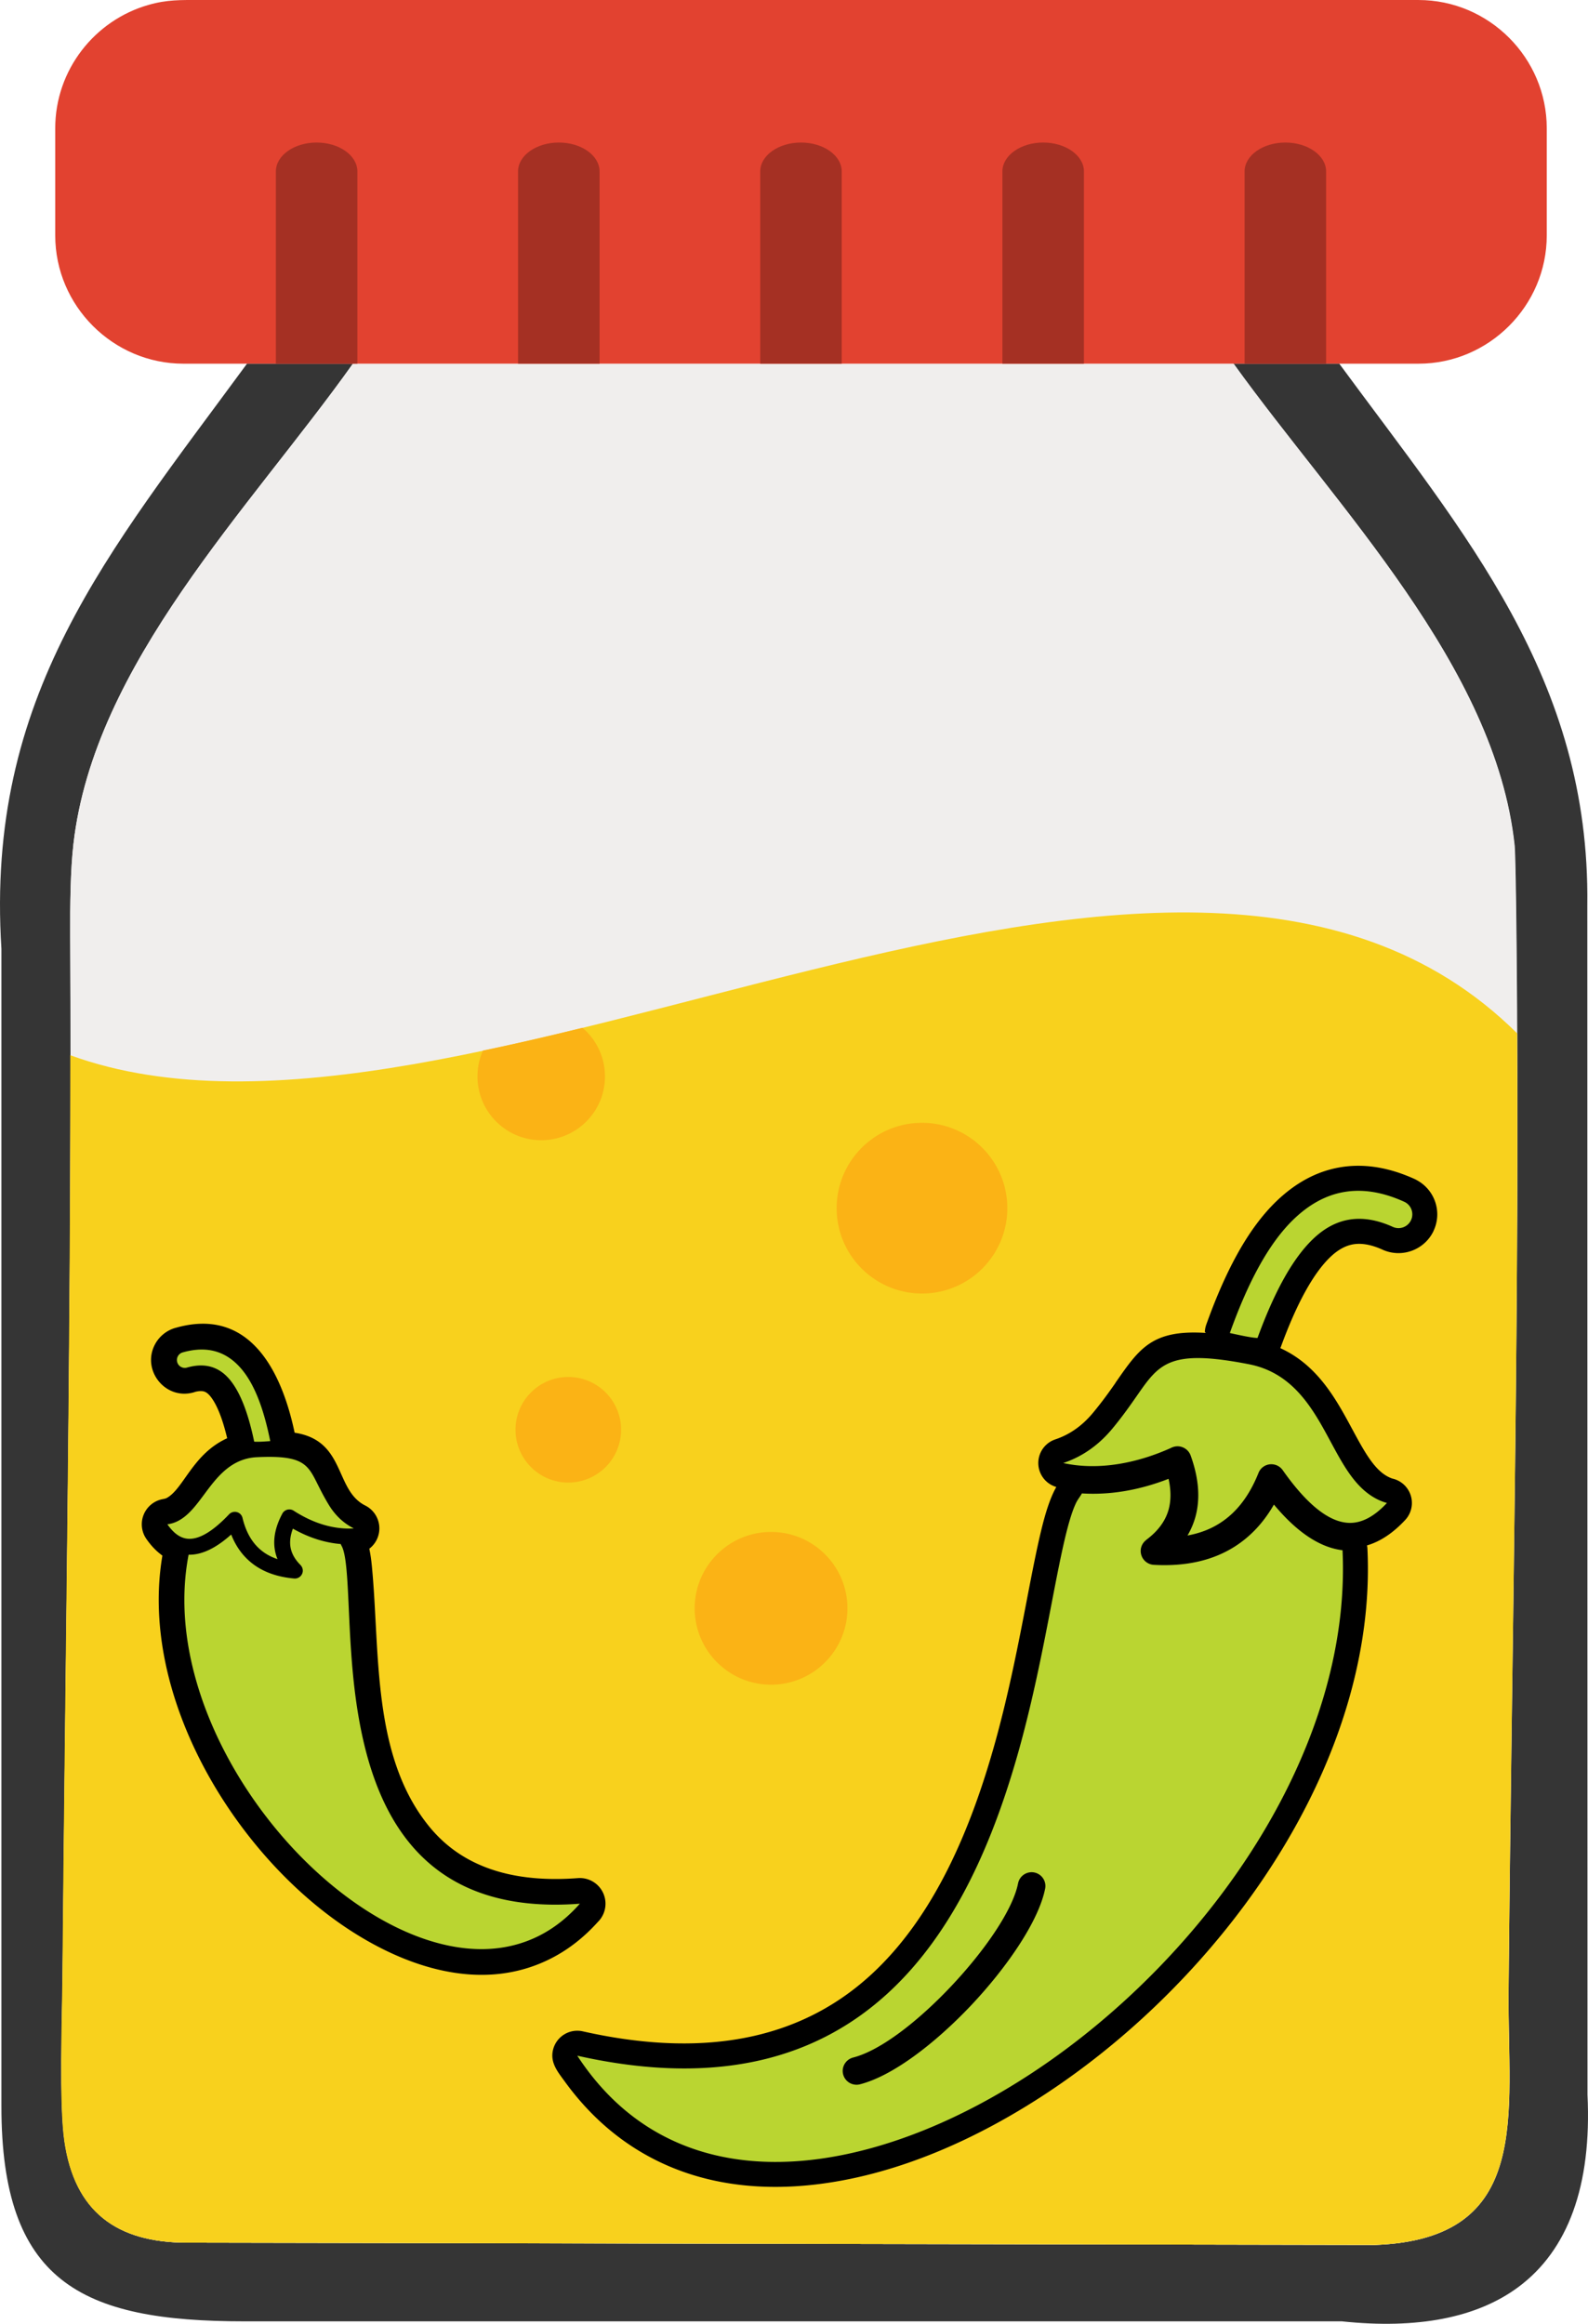 <svg xmlns="http://www.w3.org/2000/svg" shape-rendering="geometricPrecision" text-rendering="geometricPrecision" image-rendering="optimizeQuality" fill-rule="evenodd" clip-rule="evenodd" viewBox="0 0 350 512.076"><path fill="#353535" d="M15.48 206.496c-.032-7.339.056-14.788.716-20.521 4.563-39.792 38.767-73.788 61.577-105.845H54.446C23.757 121.958-3.211 153.291.311 209.072v255.116c0 19.272 4.396 31.062 13.134 38.051 8.936 7.155 22.436 9.294 40.413 9.294h241.87c16.688 1.765 29.806-.779 38.949-7.577 10.892-8.102 16.18-22.254 15.21-42.368 0-87.36-.04-174.768-.04-262.129.636-49.992-27.024-81.715-54.676-119.329h-23.335c22.818 31.731 57.761 66.61 61.998 106.14.175 1.725.326 11.902.422 21.379.779 76.849-1.058 154.224-1.757 231.145-.247 27.023 5.533 54.588-29.362 55.908l-261.841-.501c-15.568 0-24.83-6.837-27.064-22.389-1.185-8.173-.501-27.357-.429-35.912.675-76.452 2.067-152.952 1.677-229.404z"/><path fill="#E24230" d="M40.445 80.144c-7.768 0-14.828-3.18-19.964-8.316-5.136-5.136-8.308-12.188-8.308-19.964V28.275c0-12.88 8.714-23.82 20.544-27.191C36.835-.101 39.872.003 43.88.003h268.758c15.536 0 28.272 12.736 28.272 28.272v23.589c0 7.776-3.18 14.828-8.316 19.964-5.136 5.136-12.196 8.316-19.956 8.316H40.445z"/><path fill="#A53023" fill-rule="nonzero" d="M114.18 37.776c0-3.513 4.025-6.365 8.983-6.365 4.959 0 8.984 2.852 8.984 6.365v42.368H114.18V37.776zm71.342 42.368V37.776c0-3.513-4.026-6.365-8.984-6.365-4.953 0-8.979 2.852-8.979 6.365v42.368h17.963zm53.379 0V37.776c0-3.513-4.025-6.365-8.983-6.365s-8.983 2.852-8.983 6.365v42.368h17.966zm53.376 0V37.776c0-3.513-4.026-6.365-8.979-6.365-4.963 0-8.984 2.852-8.984 6.365v42.368h17.963zM60.805 37.776c0-3.513 4.025-6.365 8.979-6.365 4.958 0 8.983 2.852 8.983 6.365v42.368H60.805V37.776z"/><path fill="#F0EEED" d="M15.467 206.496c-.038-7.351.056-14.788.716-20.521 4.558-39.749 38.773-73.715 61.581-105.742h194.212c22.816 31.703 57.561 66.55 61.795 106.037.175 1.725.324 11.891.421 21.379.788 76.85-1.049 154.218-1.757 231.145-.248 27.028 5.534 54.587-29.361 55.907l-261.791-.5c-15.567 0-24.829-6.838-27.064-22.388-1.184-8.173-.505-27.349-.429-35.913.682-76.452 2.08-152.945 1.677-229.404z"/><path fill="#F8D11D" d="M334.389 227.717c.333 70.239-1.258 140.841-1.906 211.077-.249 27.029 5.534 54.587-29.361 55.907l-261.888-.5c-15.568 0-24.83-6.838-27.064-22.388-1.185-8.173-.506-27.345-.429-35.913.606-67.774 1.783-135.579 1.752-203.366 86.676 31.557 242.952-80.187 318.896-4.817z"/><path fill-rule="nonzero" stroke="#F8D11D" stroke-width=".288" stroke-miterlimit="22.926" d="M265.729 291.848c2.023-5.657 4.255-10.85 6.76-15.401 2.605-4.734 5.528-8.78 8.845-11.95 4.106-3.913 8.694-6.475 13.866-7.385 5.129-.902 10.647-.147 16.623 2.558.202.091.396.193.582.304a8.717 8.717 0 013.968 4.587 8.628 8.628 0 01-.224 6.605l.011.004a8.679 8.679 0 01-4.862 4.551 8.657 8.657 0 01-6.638-.208c-2.483-1.126-4.6-1.476-6.401-1.167-1.738.299-3.38 1.257-4.944 2.75-1.941 1.854-3.786 4.464-5.55 7.672-1.884 3.427-3.641 7.487-5.3 12.013l-.089.226c8.226 3.814 12.26 11.303 15.858 17.986l.048.087c2.13 3.945 4.088 7.572 6.566 9.475l.109.079c.382.281.76.515 1.13.698.298.148.583.268.85.355a5.65 5.65 0 012.881 9.357c-1.809 1.945-3.7 3.452-5.669 4.493-.885.467-1.782.839-2.691 1.114.04.236.066.476.077.721.836 17.873-3.558 35.852-11.533 52.697-8.637 18.245-21.494 35.196-36.428 49.231-7.228 6.798-14.996 12.94-23.05 18.235-14.835 9.754-32.05 17.588-49.778 19.867-15.245 1.963-30.313-.346-43.064-9.335-4.889-3.448-9.356-7.837-13.286-13.249-1.555-2.144-3.311-4.187-2.667-7.061a5.646 5.646 0 016.746-4.267c29.536 6.633 49.508.248 63.3-12.347 14.111-12.889 22.198-32.443 27.475-51.436 3.024-10.944 5.124-21.805 6.904-31.051l.081-.439c1.145-5.911 2.157-11.147 3.211-15.428.93-3.781 1.94-6.854 3.155-9.03a5.637 5.637 0 01-.033-10.715 16.958 16.958 0 004.442-2.264c1.374-.971 2.645-2.172 3.813-3.581 2.139-2.585 3.593-4.65 4.862-6.466.105-.181.219-.357.346-.528 5.003-7.193 7.923-11.293 19.373-10.644a5.717 5.717 0 01.325-1.713z"/><path fill="#BAD531" fill-rule="nonzero" d="M271.058 293.75c3.872-10.822 8.431-19.68 14.168-25.162 6.606-6.297 14.498-8.191 24.274-3.764a3.043 3.043 0 011.507 4.024 3.044 3.044 0 01-4.024 1.512c-7.122-3.23-12.824-1.88-17.56 2.645-4.785 4.569-8.761 12.269-12.265 21.83-1.443-.035-4.525-.751-6.1-1.085zm-32.602 35.34c-.413.771-.918 1.291-1.33 2.18-1.836 3.882-3.402 11.97-5.34 22.03-1.811 9.399-3.941 20.49-7.097 31.911-11.027 39.694-34.118 82.008-97.453 67.785 8.118 12.442 19.037 19.475 31.415 22.149 13.79 2.974 29.486.56 45.22-5.82 15.93-6.459 31.836-16.976 45.833-30.139 27.631-25.967 47.851-62.142 46.192-97.571-4.908-.598-9.948-3.852-15.121-10.066-2.243 3.912-5.094 6.994-8.608 9.237-4.795 3.052-10.719 4.446-17.879 4.044a3.061 3.061 0 01-2.871-3.21c.044-.937.535-1.757 1.227-2.277l-.005-.02c2.557-1.904 4.24-4.132 4.947-6.738.515-1.953.53-4.181-.03-6.709-6.1 2.375-12.544 3.622-19.1 3.214zm-14.071 85.931a3.047 3.047 0 013.573-2.4c1.644.328 2.724 1.928 2.39 3.573-1.374 6.988-8.22 17.152-16.426 25.829-7.892 8.314-17.202 15.454-24.392 17.28a3.049 3.049 0 01-3.7-2.194c-.417-1.619.574-3.283 2.198-3.705 6.027-1.531 14.282-7.975 21.477-15.572 7.538-7.951 13.732-16.971 14.88-22.811zm33.726-95.962c.118-.074.246-.128.388-.167 1.58-.579 3.337.251 3.916 1.826 1.831 5.065 2.14 9.526 1.085 13.452a17.07 17.07 0 01-1.772 4.196c2.724-.496 5.099-1.408 7.18-2.753 3.696-2.366 6.483-6.066 8.466-11.028a3.018 3.018 0 011.07-1.369 3.068 3.068 0 014.255.731c5.492 7.799 10.336 11.485 14.61 11.636 2.822.094 5.61-1.418 8.373-4.387-1.448-.397-2.783-1.065-4.064-2.007-3.577-2.641-5.86-6.891-8.358-11.519-3.798-7.052-8.151-15.14-18.016-17.049-17.471-3.406-19.729-.147-24.661 6.944-1.453 2.081-3.097 4.452-5.404 7.239-2.959 3.568-6.542 6.159-10.841 7.592 7.931 1.752 16.509-.053 23.773-3.337z"/><path fill-rule="nonzero" d="M64.938 315.714c11.311 1.72 8.737 12.621 15.558 16.043a5.636 5.636 0 01.898 9.522c.247 1.14.43 2.426.567 3.845 1.835 18.904-.097 41.818 12.685 57.43 6.286 7.679 16.404 12.558 32.735 11.31a5.654 5.654 0 014.369 9.683c-3.154 3.505-6.632 6.158-10.344 8.04-13.547 6.873-28.614 3.045-41.28-4.393-9.547-5.606-18.017-13.434-24.887-22.08-7.467-9.389-13.489-20.31-16.964-31.642-3.108-10.137-4.19-20.618-2.484-30.672l-.561-.438c-1.093-.873-2.085-1.963-2.98-3.257a5.644 5.644 0 013.408-8.713c.475-.106.592-.087 1.046-.269 3.772-2.018 5.732-9.724 13.369-13.189-.44-1.846-.929-3.522-1.477-4.986-.646-1.727-1.36-3.141-2.155-4.157-.46-.587-.933-.984-1.416-1.141-.48-.157-1.12-.149-1.94.046l-.367.12c-6.312 1.813-11.632-4.965-8.507-10.665a7.403 7.403 0 014.422-3.53h.021c16.484-4.751 23.471 9.737 26.284 23.093z"/><path fill="#BAD531" fill-rule="nonzero" d="M59.564 317.568c-1.298-6.441-3.148-11.827-5.942-15.401-3.218-4.106-7.526-5.828-13.421-4.129a1.739 1.739 0 00.968 3.339c4.295-1.241 7.41-.007 9.716 2.943 2.33 2.979 3.945 7.662 5.139 13.359.819.1 2.622-.052 3.54-.111zm15.531 22.678c.045.123.099.241.166.364 1.053 1.778 1.299 7.045 1.613 13.881.25 5.465.541 11.915 1.385 18.636 2.968 23.362 12.544 49.202 49.543 46.374-5.617 6.37-12.373 9.448-19.595 9.941-8.047.547-16.726-2.112-25.101-7.018-8.48-4.966-16.611-12.226-23.444-20.825-13.491-16.966-21.949-39.095-18.092-59 2.826.065 5.945-1.36 9.383-4.449.947 2.398 2.306 4.376 4.109 5.935 2.461 2.121 5.697 3.398 9.781 3.76a1.75 1.75 0 001.888-1.579 1.746 1.746 0 00-.506-1.39l.004-.01c-1.29-1.288-2.058-2.687-2.243-4.219-.131-1.148.045-2.41.569-3.793 3.549 2.014 7.067 3.105 10.54 3.392zm.395-3.466c-3.47-.273-7.033-1.49-10.687-3.828a.848.848 0 00-.205-.126 1.751 1.751 0 00-2.366.71c-1.453 2.714-1.996 5.212-1.722 7.52.108.875.326 1.715.656 2.52-1.5-.505-2.768-1.217-3.835-2.149-1.895-1.643-3.167-3.966-3.88-6.936a1.738 1.738 0 00-.492-.863 1.755 1.755 0 00-2.468.063c-3.749 3.959-6.793 5.645-9.223 5.379-1.604-.18-3.057-1.265-4.375-3.172a7.013 7.013 0 002.464-.8c2.241-1.199 3.883-3.416 5.677-5.828 2.73-3.676 5.859-7.893 11.596-8.16 10.165-.487 11.173 1.542 13.379 5.96.65 1.297 1.385 2.773 2.46 4.54 1.38 2.263 3.193 4.024 5.507 5.188-.816.06-1.655.057-2.486-.018z"/><path fill="#FBB315" d="M106.447 231.504c7.209-1.49 14.532-3.195 21.926-5.013a14.027 14.027 0 014.964 10.717c0 7.759-6.289 14.049-14.049 14.049-7.758 0-14.047-6.29-14.047-14.049 0-2.032.428-3.964 1.206-5.704zm96.765 15.923c10.382 0 18.803 8.421 18.803 18.812 0 10.382-8.421 18.803-18.803 18.803-10.39 0-18.812-8.421-18.812-18.803 0-10.391 8.422-18.812 18.812-18.812zm-33.266 90.155c9.292 0 16.829 7.538 16.829 16.828 0 9.292-7.537 16.83-16.829 16.83-9.299 0-16.835-7.538-16.835-16.83 0-9.29 7.536-16.828 16.835-16.828zm-44.696-34.149c6.425 0 11.637 5.205 11.637 11.629 0 6.426-5.212 11.638-11.637 11.638-6.425 0-11.629-5.212-11.629-11.638 0-6.424 5.204-11.629 11.629-11.629z"/></svg>
